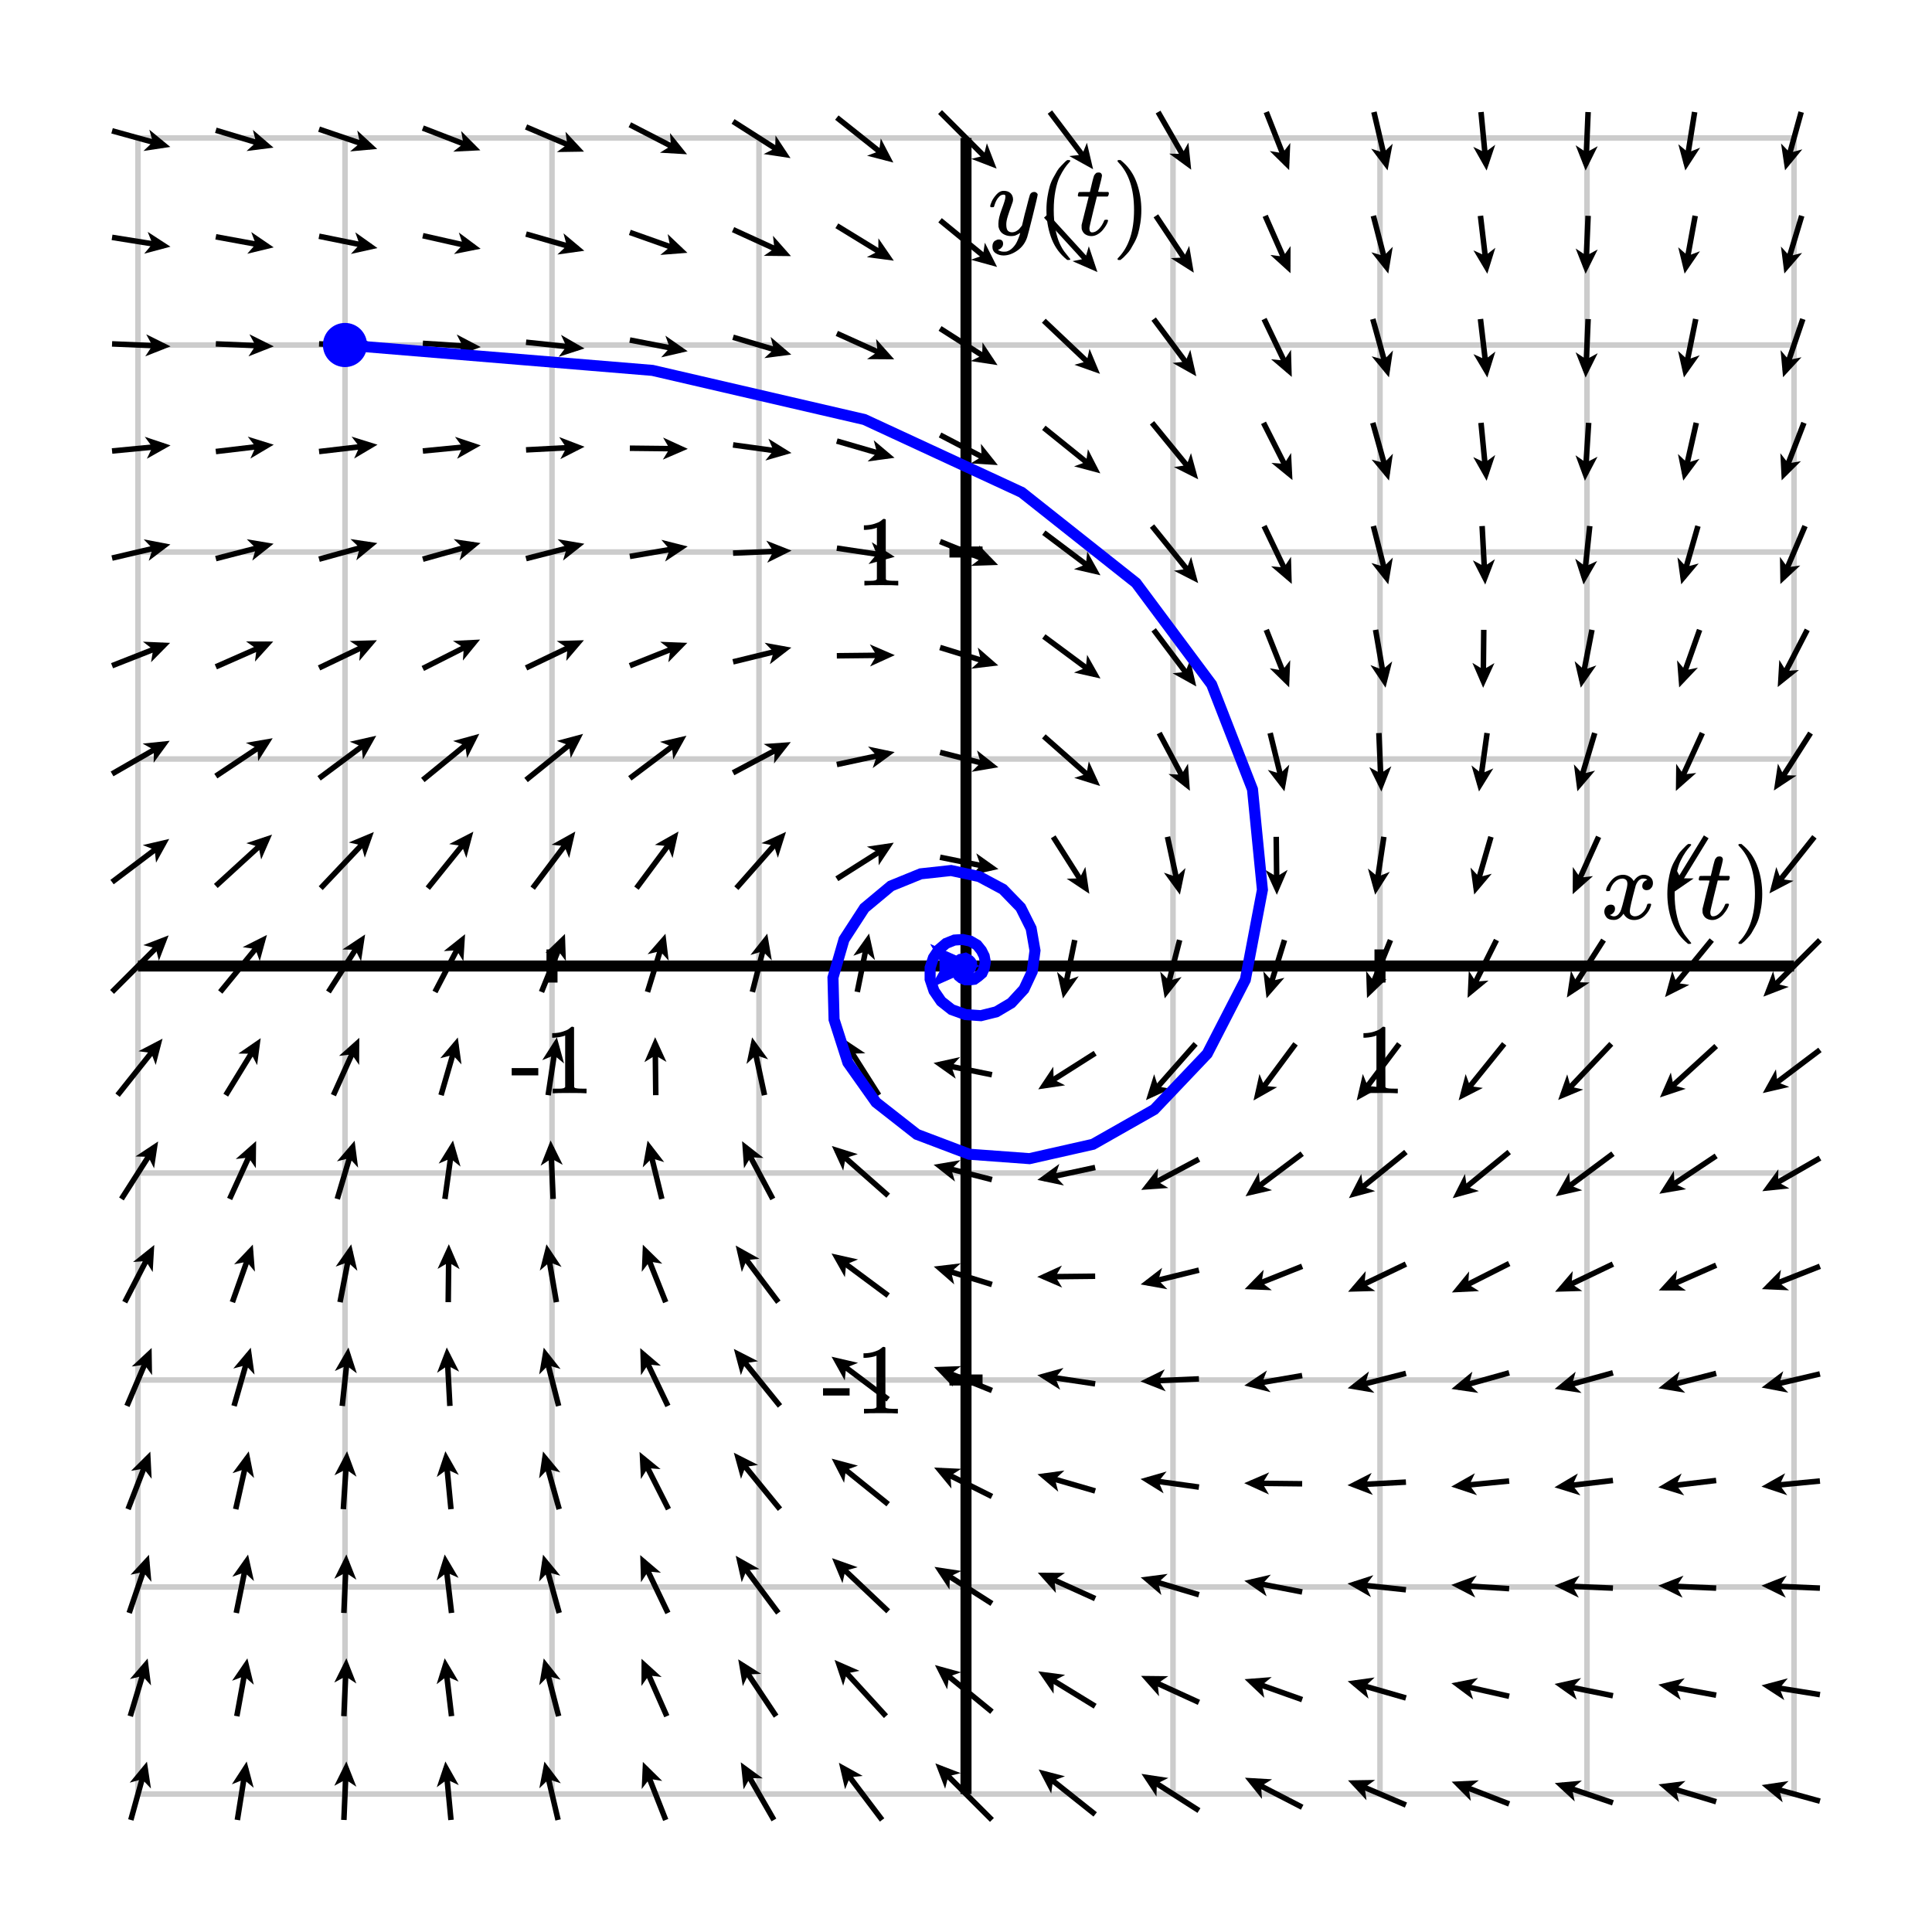 <svg xmlns="http://www.w3.org/2000/svg" id="diagram" width="350" height="350">
  <defs>
    <clipPath id="clipPath-0">
      <rect x="25.0" y="25.0" width="300.0" height="300.0"/>
    </clipPath>
    <clipPath id="clipPath-1">
      <rect x="25.0" y="25.0" width="300.0" height="300.0"/>
    </clipPath>
    <marker id="arrow-head-end-1_None_24_60-black" markerWidth="4.5" markerHeight="4.0" markerUnits="userSpaceOnUse" orient="auto-start-reverse" refX="3.3" refY="2.0">
      <path d="M 4.5 2.0L 0.0 4.0L 0.9 2.5L 0.9 1.5L 0.0 0.0Z" fill="black" stroke="none"/>
    </marker>
    <marker id="arrow-head-end-1_None_24_60-black-outline" markerWidth="8.5" markerHeight="8.0" markerUnits="userSpaceOnUse" orient="auto-start-reverse" refX="5.3" refY="4.0">
      <path d="M 7.3 5.8 L 2.8 7.8 A 2 2 0 0 1 0.0 6.0 L 0.0 2.0 A 2 2 0 0 1 2.8 0.2 L 7.3 2.2 A 2 2 0 0 1 7.3 5.8 Z" fill="white" stroke="none"/>
    </marker>
    <marker id="arrow-head-end-2_None_24_60-blue" markerWidth="9.0" markerHeight="8.0" markerUnits="userSpaceOnUse" orient="auto-start-reverse" refX="6.5" refY="4.0">
      <path d="M 9.0 4.0L 0.0 8.0L 1.7 5.0L 1.7 3.0L 0.0 0.0Z" fill="blue" stroke="none"/>
    </marker>
    <marker id="arrow-head-end-2_None_24_60-blue-outline" markerWidth="13.0" markerHeight="12.0" markerUnits="userSpaceOnUse" orient="auto-start-reverse" refX="8.5" refY="6.0">
      <path d="M 11.8 7.8 L 2.8 11.8 A 2 2 0 0 1 0.0 10.0 L 0.0 2.0 A 2 2 0 0 1 2.8 0.2 L 11.8 4.2 A 2 2 0 0 1 11.8 7.8 Z" fill="white" stroke="none"/>
    </marker>
  </defs>
  <g id="grid-axes">
    <g id="grid" stroke="#ccc" stroke-width="1">
      <line id="line-0" x1="25.0" y1="325.0" x2="25.0" y2="25.0"/>
      <line id="line-1" x1="62.5" y1="325.0" x2="62.5" y2="25.0"/>
      <line id="line-2" x1="100.0" y1="325.0" x2="100.0" y2="25.0"/>
      <line id="line-3" x1="137.5" y1="325.0" x2="137.5" y2="25.0"/>
      <line id="line-4" x1="175.0" y1="325.0" x2="175.0" y2="25.0"/>
      <line id="line-5" x1="212.5" y1="325.0" x2="212.5" y2="25.0"/>
      <line id="line-6" x1="250.0" y1="325.0" x2="250.0" y2="25.0"/>
      <line id="line-7" x1="287.5" y1="325.0" x2="287.5" y2="25.0"/>
      <line id="line-8" x1="325.0" y1="325.0" x2="325.0" y2="25.0"/>
      <line id="line-9" x1="25.0" y1="325.0" x2="325.0" y2="325.0"/>
      <line id="line-10" x1="25.0" y1="287.5" x2="325.0" y2="287.5"/>
      <line id="line-11" x1="25.0" y1="250.0" x2="325.0" y2="250.0"/>
      <line id="line-12" x1="25.0" y1="212.5" x2="325.0" y2="212.5"/>
      <line id="line-13" x1="25.0" y1="175.0" x2="325.0" y2="175.0"/>
      <line id="line-14" x1="25.0" y1="137.5" x2="325.0" y2="137.5"/>
      <line id="line-15" x1="25.0" y1="100.0" x2="325.0" y2="100.0"/>
      <line id="line-16" x1="25.0" y1="62.5" x2="325.0" y2="62.5"/>
      <line id="line-17" x1="25.0" y1="25.0" x2="325.0" y2="25.0"/>
    </g>
    <g id="axes" stroke="black" stroke-width="2">
      <line id="line-18" x1="25.0" y1="175.0" x2="325.0" y2="175.0" stroke="black" stroke-width="2"/>
      <line id="line-19" x1="175.0" y1="325.0" x2="175.0" y2="25.0" stroke="black" stroke-width="2"/>
      <g id="g-0">
        <line id="line-20" x1="100.0" y1="178.0" x2="100.0" y2="172.0"/>
        <line id="line-21" x1="250.0" y1="178.0" x2="250.0" y2="172.0"/>
      </g>
      <g id="g-1">
        <line id="line-22" x1="172.0" y1="250.0" x2="178.0" y2="250.0"/>
        <line id="line-23" x1="172.0" y1="100.0" x2="178.0" y2="100.0"/>
      </g>
    </g>
    <g id="label-0" transform="translate(100.0,186.0) translate(-7.5,-0.0)">
      <g id="g-3">
        <svg xmlns:xlink="http://www.w3.org/1999/xlink" style="vertical-align: 0.000px" width="15.080px" height="12.056px" role="img" focusable="false" viewBox="0 -666 833 666" x="0.0" y="0.0">
          <defs>
            <path id="MJX-2-TEX-N-2D" d="M11 179V252H277V179H11Z"/>
            <path id="MJX-2-TEX-N-31" d="M213 578L200 573Q186 568 160 563T102 556H83V602H102Q149 604 189 617T245 641T273 663Q275 666 285 666Q294 666 302 660V361L303 61Q310 54 315 52T339 48T401 46H427V0H416Q395 3 257 3Q121 3 100 0H88V46H114Q136 46 152 46T177 47T193 50T201 52T207 57T213 61V578Z"/>
          </defs>
          <g stroke="currentColor" fill="currentColor" stroke-width="0" transform="scale(1,-1)">
            <g data-mml-node="math">
              <g data-mml-node="mtext" data-semantic-type="text" data-semantic-role="unknown" data-semantic-font="normal" data-semantic-annotation="clearspeak:unit" data-semantic-id="0" data-semantic-speech="hyphen 1">
                <use data-c="2D" xlink:href="#MJX-2-TEX-N-2D"/>
                <use data-c="31" xlink:href="#MJX-2-TEX-N-31" transform="translate(333,0)"/>
              </g>
            </g>
          </g>
        </svg>
      </g>
    </g>
    <g id="label-1" transform="translate(250.0,186.0) translate(-4.5,-0.0)">
      <g id="g-4">
        <svg xmlns:xlink="http://www.w3.org/1999/xlink" style="vertical-align: 0.000px" width="9.048px" height="12.056px" role="img" focusable="false" viewBox="0 -666 500 666" x="0.0" y="0.0">
          <defs>
            <path id="MJX-3-TEX-N-31" d="M213 578L200 573Q186 568 160 563T102 556H83V602H102Q149 604 189 617T245 641T273 663Q275 666 285 666Q294 666 302 660V361L303 61Q310 54 315 52T339 48T401 46H427V0H416Q395 3 257 3Q121 3 100 0H88V46H114Q136 46 152 46T177 47T193 50T201 52T207 57T213 61V578Z"/>
          </defs>
          <g stroke="currentColor" fill="currentColor" stroke-width="0" transform="scale(1,-1)">
            <g data-mml-node="math">
              <g data-mml-node="mtext" data-semantic-type="text" data-semantic-role="integer" data-semantic-font="normal" data-semantic-annotation="clearspeak:unit" data-semantic-id="0" data-semantic-speech="1">
                <use data-c="31" xlink:href="#MJX-3-TEX-N-31"/>
              </g>
            </g>
          </g>
        </svg>
      </g>
    </g>
    <g id="label-2" transform="translate(164.0,250.0) translate(-15.1,-6.0)">
      <g id="g-5">
        <svg xmlns:xlink="http://www.w3.org/1999/xlink" style="vertical-align: 0.000px" width="15.080px" height="12.056px" role="img" focusable="false" viewBox="0 -666 833 666" x="0.0" y="0.0">
          <defs>
            <path id="MJX-4-TEX-N-2D" d="M11 179V252H277V179H11Z"/>
            <path id="MJX-4-TEX-N-31" d="M213 578L200 573Q186 568 160 563T102 556H83V602H102Q149 604 189 617T245 641T273 663Q275 666 285 666Q294 666 302 660V361L303 61Q310 54 315 52T339 48T401 46H427V0H416Q395 3 257 3Q121 3 100 0H88V46H114Q136 46 152 46T177 47T193 50T201 52T207 57T213 61V578Z"/>
          </defs>
          <g stroke="currentColor" fill="currentColor" stroke-width="0" transform="scale(1,-1)">
            <g data-mml-node="math">
              <g data-mml-node="mtext" data-semantic-type="text" data-semantic-role="unknown" data-semantic-font="normal" data-semantic-annotation="clearspeak:unit" data-semantic-id="0" data-semantic-speech="hyphen 1">
                <use data-c="2D" xlink:href="#MJX-4-TEX-N-2D"/>
                <use data-c="31" xlink:href="#MJX-4-TEX-N-31" transform="translate(333,0)"/>
              </g>
            </g>
          </g>
        </svg>
      </g>
    </g>
    <g id="label-3" transform="translate(164.0,100.0) translate(-9.0,-6.0)">
      <g id="g-6">
        <svg xmlns:xlink="http://www.w3.org/1999/xlink" style="vertical-align: 0.000px" width="9.048px" height="12.056px" role="img" focusable="false" viewBox="0 -666 500 666" x="0.0" y="0.0">
          <defs>
            <path id="MJX-5-TEX-N-31" d="M213 578L200 573Q186 568 160 563T102 556H83V602H102Q149 604 189 617T245 641T273 663Q275 666 285 666Q294 666 302 660V361L303 61Q310 54 315 52T339 48T401 46H427V0H416Q395 3 257 3Q121 3 100 0H88V46H114Q136 46 152 46T177 47T193 50T201 52T207 57T213 61V578Z"/>
          </defs>
          <g stroke="currentColor" fill="currentColor" stroke-width="0" transform="scale(1,-1)">
            <g data-mml-node="math">
              <g data-mml-node="mtext" data-semantic-type="text" data-semantic-role="integer" data-semantic-font="normal" data-semantic-annotation="clearspeak:unit" data-semantic-id="0" data-semantic-speech="1">
                <use data-c="31" xlink:href="#MJX-5-TEX-N-31"/>
              </g>
            </g>
          </g>
        </svg>
      </g>
    </g>
    <g id="label-4" transform="translate(321.0,171.0) translate(-31.0,-18.1)">
      <g id="g-7">
        <svg xmlns:xlink="http://www.w3.org/1999/xlink" style="vertical-align: -4.528px" width="30.968px" height="18.096px" role="img" focusable="false" viewBox="0 -750 1711 1000" x="0.0" y="0.0">
          <defs>
            <path id="MJX-6-TEX-I-1D465" d="M52 289Q59 331 106 386T222 442Q257 442 286 424T329 379Q371 442 430 442Q467 442 494 420T522 361Q522 332 508 314T481 292T458 288Q439 288 427 299T415 328Q415 374 465 391Q454 404 425 404Q412 404 406 402Q368 386 350 336Q290 115 290 78Q290 50 306 38T341 26Q378 26 414 59T463 140Q466 150 469 151T485 153H489Q504 153 504 145Q504 144 502 134Q486 77 440 33T333 -11Q263 -11 227 52Q186 -10 133 -10H127Q78 -10 57 16T35 71Q35 103 54 123T99 143Q142 143 142 101Q142 81 130 66T107 46T94 41L91 40Q91 39 97 36T113 29T132 26Q168 26 194 71Q203 87 217 139T245 247T261 313Q266 340 266 352Q266 380 251 392T217 404Q177 404 142 372T93 290Q91 281 88 280T72 278H58Q52 284 52 289Z"/>
            <path id="MJX-6-TEX-N-2061" d=""/>
            <path id="MJX-6-TEX-N-28" d="M94 250Q94 319 104 381T127 488T164 576T202 643T244 695T277 729T302 750H315H319Q333 750 333 741Q333 738 316 720T275 667T226 581T184 443T167 250T184 58T225 -81T274 -167T316 -220T333 -241Q333 -250 318 -250H315H302L274 -226Q180 -141 137 -14T94 250Z"/>
            <path id="MJX-6-TEX-I-1D461" d="M26 385Q19 392 19 395Q19 399 22 411T27 425Q29 430 36 430T87 431H140L159 511Q162 522 166 540T173 566T179 586T187 603T197 615T211 624T229 626Q247 625 254 615T261 596Q261 589 252 549T232 470L222 433Q222 431 272 431H323Q330 424 330 420Q330 398 317 385H210L174 240Q135 80 135 68Q135 26 162 26Q197 26 230 60T283 144Q285 150 288 151T303 153H307Q322 153 322 145Q322 142 319 133Q314 117 301 95T267 48T216 6T155 -11Q125 -11 98 4T59 56Q57 64 57 83V101L92 241Q127 382 128 383Q128 385 77 385H26Z"/>
            <path id="MJX-6-TEX-N-29" d="M60 749L64 750Q69 750 74 750H86L114 726Q208 641 251 514T294 250Q294 182 284 119T261 12T224 -76T186 -143T145 -194T113 -227T90 -246Q87 -249 86 -250H74Q66 -250 63 -250T58 -247T55 -238Q56 -237 66 -225Q221 -64 221 250T66 725Q56 737 55 738Q55 746 60 749Z"/>
          </defs>
          <g stroke="currentColor" fill="currentColor" stroke-width="0" transform="scale(1,-1)">
            <g data-mml-node="math" data-semantic-type="appl" data-semantic-role="simple function" data-semantic-annotation="clearspeak:simple" data-semantic-id="6" data-semantic-children="0,4" data-semantic-content="5,0" data-semantic-speech="x left parenthesis t right parenthesis">
              <g data-mml-node="mi" data-semantic-type="identifier" data-semantic-role="simple function" data-semantic-font="italic" data-semantic-annotation="clearspeak:simple" data-semantic-id="0" data-semantic-parent="6" data-semantic-operator="appl" data-semantic-speech="x">
                <use data-c="1D465" xlink:href="#MJX-6-TEX-I-1D465"/>
              </g>
              <g data-mml-node="mo" data-semantic-type="punctuation" data-semantic-role="application" data-semantic-id="5" data-semantic-parent="6" data-semantic-added="true" data-semantic-operator="appl" data-semantic-speech="of" transform="translate(572,0)">
                <use data-c="2061" xlink:href="#MJX-6-TEX-N-2061"/>
              </g>
              <g data-mml-node="mrow" data-semantic-type="fenced" data-semantic-role="leftright" data-semantic-id="4" data-semantic-children="2" data-semantic-content="1,3" data-semantic-parent="6" data-semantic-speech="left parenthesis t right parenthesis" transform="translate(572,0)">
                <g data-mml-node="mo" data-semantic-type="fence" data-semantic-role="open" data-semantic-id="1" data-semantic-parent="4" data-semantic-operator="fenced" data-semantic-speech="left parenthesis">
                  <use data-c="28" xlink:href="#MJX-6-TEX-N-28"/>
                </g>
                <g data-mml-node="mi" data-semantic-type="identifier" data-semantic-role="latinletter" data-semantic-font="italic" data-semantic-annotation="clearspeak:simple" data-semantic-id="2" data-semantic-parent="4" data-semantic-speech="t" transform="translate(389,0)">
                  <use data-c="1D461" xlink:href="#MJX-6-TEX-I-1D461"/>
                </g>
                <g data-mml-node="mo" data-semantic-type="fence" data-semantic-role="close" data-semantic-id="3" data-semantic-parent="4" data-semantic-operator="fenced" data-semantic-speech="right parenthesis" transform="translate(750,0)">
                  <use data-c="29" xlink:href="#MJX-6-TEX-N-29"/>
                </g>
              </g>
            </g>
          </g>
        </svg>
      </g>
    </g>
    <g id="label-5" transform="translate(179.0,29.0) translate(0.0,-0.0)">
      <g id="g-8">
        <svg xmlns:xlink="http://www.w3.org/1999/xlink" style="vertical-align: -4.528px" width="29.488px" height="18.096px" role="img" focusable="false" viewBox="0 -750 1629 1000" x="0.0" y="0.0">
          <defs>
            <path id="MJX-7-TEX-I-1D466" d="M21 287Q21 301 36 335T84 406T158 442Q199 442 224 419T250 355Q248 336 247 334Q247 331 231 288T198 191T182 105Q182 62 196 45T238 27Q261 27 281 38T312 61T339 94Q339 95 344 114T358 173T377 247Q415 397 419 404Q432 431 462 431Q475 431 483 424T494 412T496 403Q496 390 447 193T391 -23Q363 -106 294 -155T156 -205Q111 -205 77 -183T43 -117Q43 -95 50 -80T69 -58T89 -48T106 -45Q150 -45 150 -87Q150 -107 138 -122T115 -142T102 -147L99 -148Q101 -153 118 -160T152 -167H160Q177 -167 186 -165Q219 -156 247 -127T290 -65T313 -9T321 21L315 17Q309 13 296 6T270 -6Q250 -11 231 -11Q185 -11 150 11T104 82Q103 89 103 113Q103 170 138 262T173 379Q173 380 173 381Q173 390 173 393T169 400T158 404H154Q131 404 112 385T82 344T65 302T57 280Q55 278 41 278H27Q21 284 21 287Z"/>
            <path id="MJX-7-TEX-N-2061" d=""/>
            <path id="MJX-7-TEX-N-28" d="M94 250Q94 319 104 381T127 488T164 576T202 643T244 695T277 729T302 750H315H319Q333 750 333 741Q333 738 316 720T275 667T226 581T184 443T167 250T184 58T225 -81T274 -167T316 -220T333 -241Q333 -250 318 -250H315H302L274 -226Q180 -141 137 -14T94 250Z"/>
            <path id="MJX-7-TEX-I-1D461" d="M26 385Q19 392 19 395Q19 399 22 411T27 425Q29 430 36 430T87 431H140L159 511Q162 522 166 540T173 566T179 586T187 603T197 615T211 624T229 626Q247 625 254 615T261 596Q261 589 252 549T232 470L222 433Q222 431 272 431H323Q330 424 330 420Q330 398 317 385H210L174 240Q135 80 135 68Q135 26 162 26Q197 26 230 60T283 144Q285 150 288 151T303 153H307Q322 153 322 145Q322 142 319 133Q314 117 301 95T267 48T216 6T155 -11Q125 -11 98 4T59 56Q57 64 57 83V101L92 241Q127 382 128 383Q128 385 77 385H26Z"/>
            <path id="MJX-7-TEX-N-29" d="M60 749L64 750Q69 750 74 750H86L114 726Q208 641 251 514T294 250Q294 182 284 119T261 12T224 -76T186 -143T145 -194T113 -227T90 -246Q87 -249 86 -250H74Q66 -250 63 -250T58 -247T55 -238Q56 -237 66 -225Q221 -64 221 250T66 725Q56 737 55 738Q55 746 60 749Z"/>
          </defs>
          <g stroke="currentColor" fill="currentColor" stroke-width="0" transform="scale(1,-1)">
            <g data-mml-node="math" data-semantic-type="appl" data-semantic-role="simple function" data-semantic-annotation="clearspeak:simple" data-semantic-id="6" data-semantic-children="0,4" data-semantic-content="5,0" data-semantic-speech="y left parenthesis t right parenthesis">
              <g data-mml-node="mi" data-semantic-type="identifier" data-semantic-role="simple function" data-semantic-font="italic" data-semantic-annotation="clearspeak:simple" data-semantic-id="0" data-semantic-parent="6" data-semantic-operator="appl" data-semantic-speech="y">
                <use data-c="1D466" xlink:href="#MJX-7-TEX-I-1D466"/>
              </g>
              <g data-mml-node="mo" data-semantic-type="punctuation" data-semantic-role="application" data-semantic-id="5" data-semantic-parent="6" data-semantic-added="true" data-semantic-operator="appl" data-semantic-speech="of" transform="translate(490,0)">
                <use data-c="2061" xlink:href="#MJX-7-TEX-N-2061"/>
              </g>
              <g data-mml-node="mrow" data-semantic-type="fenced" data-semantic-role="leftright" data-semantic-id="4" data-semantic-children="2" data-semantic-content="1,3" data-semantic-parent="6" data-semantic-speech="left parenthesis t right parenthesis" transform="translate(490,0)">
                <g data-mml-node="mo" data-semantic-type="fence" data-semantic-role="open" data-semantic-id="1" data-semantic-parent="4" data-semantic-operator="fenced" data-semantic-speech="left parenthesis">
                  <use data-c="28" xlink:href="#MJX-7-TEX-N-28"/>
                </g>
                <g data-mml-node="mi" data-semantic-type="identifier" data-semantic-role="latinletter" data-semantic-font="italic" data-semantic-annotation="clearspeak:simple" data-semantic-id="2" data-semantic-parent="4" data-semantic-speech="t" transform="translate(389,0)">
                  <use data-c="1D461" xlink:href="#MJX-7-TEX-I-1D461"/>
                </g>
                <g data-mml-node="mo" data-semantic-type="fence" data-semantic-role="close" data-semantic-id="3" data-semantic-parent="4" data-semantic-operator="fenced" data-semantic-speech="right parenthesis" transform="translate(750,0)">
                  <use data-c="29" xlink:href="#MJX-7-TEX-N-29"/>
                </g>
              </g>
            </g>
          </g>
        </svg>
      </g>
    </g>
  </g>
  <g id="g-2">
    <line id="line-24" x1="23.7" y1="329.7" x2="26.3" y2="320.3" stroke="black" stroke-width="1" fill="none" marker-end="url(#arrow-head-end-1_None_24_60-black)"/>
    <line id="line-25" x1="23.6" y1="310.9" x2="26.4" y2="301.6" stroke="black" stroke-width="1" fill="none" marker-end="url(#arrow-head-end-1_None_24_60-black)"/>
    <line id="line-26" x1="23.4" y1="292.2" x2="26.6" y2="282.8" stroke="black" stroke-width="1" fill="none" marker-end="url(#arrow-head-end-1_None_24_60-black)"/>
    <line id="line-27" x1="23.2" y1="273.4" x2="26.8" y2="264.1" stroke="black" stroke-width="1" fill="none" marker-end="url(#arrow-head-end-1_None_24_60-black)"/>
    <line id="line-28" x1="23.0" y1="254.7" x2="27.0" y2="245.3" stroke="black" stroke-width="1" fill="none" marker-end="url(#arrow-head-end-1_None_24_60-black)"/>
    <line id="line-29" x1="22.6" y1="235.9" x2="27.4" y2="226.6" stroke="black" stroke-width="1" fill="none" marker-end="url(#arrow-head-end-1_None_24_60-black)"/>
    <line id="line-30" x1="22.0" y1="217.2" x2="28.0" y2="207.8" stroke="black" stroke-width="1" fill="none" marker-end="url(#arrow-head-end-1_None_24_60-black)"/>
    <line id="line-31" x1="21.3" y1="198.4" x2="28.7" y2="189.1" stroke="black" stroke-width="1" fill="none" marker-end="url(#arrow-head-end-1_None_24_60-black)"/>
    <line id="line-32" x1="20.3" y1="179.7" x2="29.7" y2="170.3" stroke="black" stroke-width="1" fill="none" marker-end="url(#arrow-head-end-1_None_24_60-black)"/>
    <line id="line-33" x1="20.3" y1="159.8" x2="29.7" y2="152.7" stroke="black" stroke-width="1" fill="none" marker-end="url(#arrow-head-end-1_None_24_60-black)"/>
    <line id="line-34" x1="20.3" y1="140.2" x2="29.7" y2="134.8" stroke="black" stroke-width="1" fill="none" marker-end="url(#arrow-head-end-1_None_24_60-black)"/>
    <line id="line-35" x1="20.3" y1="120.6" x2="29.7" y2="116.9" stroke="black" stroke-width="1" fill="none" marker-end="url(#arrow-head-end-1_None_24_60-black)"/>
    <line id="line-36" x1="20.3" y1="101.1" x2="29.7" y2="98.9" stroke="black" stroke-width="1" fill="none" marker-end="url(#arrow-head-end-1_None_24_60-black)"/>
    <line id="line-37" x1="20.3" y1="81.7" x2="29.7" y2="80.8" stroke="black" stroke-width="1" fill="none" marker-end="url(#arrow-head-end-1_None_24_60-black)"/>
    <line id="line-38" x1="20.3" y1="62.3" x2="29.7" y2="62.7" stroke="black" stroke-width="1" fill="none" marker-end="url(#arrow-head-end-1_None_24_60-black)"/>
    <line id="line-39" x1="20.3" y1="43.0" x2="29.7" y2="44.5" stroke="black" stroke-width="1" fill="none" marker-end="url(#arrow-head-end-1_None_24_60-black)"/>
    <line id="line-40" x1="20.3" y1="23.7" x2="29.7" y2="26.3" stroke="black" stroke-width="1" fill="none" marker-end="url(#arrow-head-end-1_None_24_60-black)"/>
    <line id="line-41" x1="43.0" y1="329.7" x2="44.5" y2="320.3" stroke="black" stroke-width="1" fill="none" marker-end="url(#arrow-head-end-1_None_24_60-black)"/>
    <line id="line-42" x1="42.9" y1="310.9" x2="44.6" y2="301.6" stroke="black" stroke-width="1" fill="none" marker-end="url(#arrow-head-end-1_None_24_60-black)"/>
    <line id="line-43" x1="42.8" y1="292.2" x2="44.7" y2="282.8" stroke="black" stroke-width="1" fill="none" marker-end="url(#arrow-head-end-1_None_24_60-black)"/>
    <line id="line-44" x1="42.7" y1="273.4" x2="44.8" y2="264.1" stroke="black" stroke-width="1" fill="none" marker-end="url(#arrow-head-end-1_None_24_60-black)"/>
    <line id="line-45" x1="42.4" y1="254.7" x2="45.1" y2="245.3" stroke="black" stroke-width="1" fill="none" marker-end="url(#arrow-head-end-1_None_24_60-black)"/>
    <line id="line-46" x1="42.1" y1="235.9" x2="45.4" y2="226.6" stroke="black" stroke-width="1" fill="none" marker-end="url(#arrow-head-end-1_None_24_60-black)"/>
    <line id="line-47" x1="41.6" y1="217.2" x2="45.9" y2="207.8" stroke="black" stroke-width="1" fill="none" marker-end="url(#arrow-head-end-1_None_24_60-black)"/>
    <line id="line-48" x1="40.9" y1="198.4" x2="46.6" y2="189.1" stroke="black" stroke-width="1" fill="none" marker-end="url(#arrow-head-end-1_None_24_60-black)"/>
    <line id="line-49" x1="39.9" y1="179.7" x2="47.6" y2="170.3" stroke="black" stroke-width="1" fill="none" marker-end="url(#arrow-head-end-1_None_24_60-black)"/>
    <line id="line-50" x1="39.1" y1="160.5" x2="48.4" y2="152.0" stroke="black" stroke-width="1" fill="none" marker-end="url(#arrow-head-end-1_None_24_60-black)"/>
    <line id="line-51" x1="39.1" y1="140.6" x2="48.4" y2="134.4" stroke="black" stroke-width="1" fill="none" marker-end="url(#arrow-head-end-1_None_24_60-black)"/>
    <line id="line-52" x1="39.1" y1="120.8" x2="48.4" y2="116.7" stroke="black" stroke-width="1" fill="none" marker-end="url(#arrow-head-end-1_None_24_60-black)"/>
    <line id="line-53" x1="39.1" y1="101.2" x2="48.4" y2="98.8" stroke="black" stroke-width="1" fill="none" marker-end="url(#arrow-head-end-1_None_24_60-black)"/>
    <line id="line-54" x1="39.1" y1="81.8" x2="48.4" y2="80.7" stroke="black" stroke-width="1" fill="none" marker-end="url(#arrow-head-end-1_None_24_60-black)"/>
    <line id="line-55" x1="39.1" y1="62.3" x2="48.4" y2="62.7" stroke="black" stroke-width="1" fill="none" marker-end="url(#arrow-head-end-1_None_24_60-black)"/>
    <line id="line-56" x1="39.1" y1="42.9" x2="48.4" y2="44.6" stroke="black" stroke-width="1" fill="none" marker-end="url(#arrow-head-end-1_None_24_60-black)"/>
    <line id="line-57" x1="39.1" y1="23.6" x2="48.4" y2="26.4" stroke="black" stroke-width="1" fill="none" marker-end="url(#arrow-head-end-1_None_24_60-black)"/>
    <line id="line-58" x1="62.3" y1="329.7" x2="62.7" y2="320.3" stroke="black" stroke-width="1" fill="none" marker-end="url(#arrow-head-end-1_None_24_60-black)"/>
    <line id="line-59" x1="62.3" y1="310.9" x2="62.7" y2="301.6" stroke="black" stroke-width="1" fill="none" marker-end="url(#arrow-head-end-1_None_24_60-black)"/>
    <line id="line-60" x1="62.3" y1="292.2" x2="62.7" y2="282.8" stroke="black" stroke-width="1" fill="none" marker-end="url(#arrow-head-end-1_None_24_60-black)"/>
    <line id="line-61" x1="62.2" y1="273.4" x2="62.8" y2="264.1" stroke="black" stroke-width="1" fill="none" marker-end="url(#arrow-head-end-1_None_24_60-black)"/>
    <line id="line-62" x1="62.0" y1="254.7" x2="63.0" y2="245.3" stroke="black" stroke-width="1" fill="none" marker-end="url(#arrow-head-end-1_None_24_60-black)"/>
    <line id="line-63" x1="61.6" y1="235.9" x2="63.4" y2="226.6" stroke="black" stroke-width="1" fill="none" marker-end="url(#arrow-head-end-1_None_24_60-black)"/>
    <line id="line-64" x1="61.1" y1="217.2" x2="63.9" y2="207.8" stroke="black" stroke-width="1" fill="none" marker-end="url(#arrow-head-end-1_None_24_60-black)"/>
    <line id="line-65" x1="60.4" y1="198.4" x2="64.6" y2="189.1" stroke="black" stroke-width="1" fill="none" marker-end="url(#arrow-head-end-1_None_24_60-black)"/>
    <line id="line-66" x1="59.5" y1="179.7" x2="65.5" y2="170.3" stroke="black" stroke-width="1" fill="none" marker-end="url(#arrow-head-end-1_None_24_60-black)"/>
    <line id="line-67" x1="58.1" y1="160.9" x2="66.9" y2="151.6" stroke="black" stroke-width="1" fill="none" marker-end="url(#arrow-head-end-1_None_24_60-black)"/>
    <line id="line-68" x1="57.8" y1="141.0" x2="67.2" y2="134.0" stroke="black" stroke-width="1" fill="none" marker-end="url(#arrow-head-end-1_None_24_60-black)"/>
    <line id="line-69" x1="57.8" y1="121.0" x2="67.2" y2="116.5" stroke="black" stroke-width="1" fill="none" marker-end="url(#arrow-head-end-1_None_24_60-black)"/>
    <line id="line-70" x1="57.8" y1="101.3" x2="67.2" y2="98.7" stroke="black" stroke-width="1" fill="none" marker-end="url(#arrow-head-end-1_None_24_60-black)"/>
    <line id="line-71" x1="57.8" y1="81.8" x2="67.2" y2="80.7" stroke="black" stroke-width="1" fill="none" marker-end="url(#arrow-head-end-1_None_24_60-black)"/>
    <line id="line-72" x1="57.8" y1="62.3" x2="67.2" y2="62.7" stroke="black" stroke-width="1" fill="none" marker-end="url(#arrow-head-end-1_None_24_60-black)"/>
    <line id="line-73" x1="57.8" y1="42.8" x2="67.2" y2="44.7" stroke="black" stroke-width="1" fill="none" marker-end="url(#arrow-head-end-1_None_24_60-black)"/>
    <line id="line-74" x1="57.8" y1="23.4" x2="67.2" y2="26.6" stroke="black" stroke-width="1" fill="none" marker-end="url(#arrow-head-end-1_None_24_60-black)"/>
    <line id="line-75" x1="81.7" y1="329.7" x2="80.8" y2="320.3" stroke="black" stroke-width="1" fill="none" marker-end="url(#arrow-head-end-1_None_24_60-black)"/>
    <line id="line-76" x1="81.8" y1="310.9" x2="80.7" y2="301.6" stroke="black" stroke-width="1" fill="none" marker-end="url(#arrow-head-end-1_None_24_60-black)"/>
    <line id="line-77" x1="81.8" y1="292.2" x2="80.7" y2="282.8" stroke="black" stroke-width="1" fill="none" marker-end="url(#arrow-head-end-1_None_24_60-black)"/>
    <line id="line-78" x1="81.7" y1="273.4" x2="80.8" y2="264.1" stroke="black" stroke-width="1" fill="none" marker-end="url(#arrow-head-end-1_None_24_60-black)"/>
    <line id="line-79" x1="81.5" y1="254.7" x2="81.0" y2="245.3" stroke="black" stroke-width="1" fill="none" marker-end="url(#arrow-head-end-1_None_24_60-black)"/>
    <line id="line-80" x1="81.2" y1="235.9" x2="81.3" y2="226.6" stroke="black" stroke-width="1" fill="none" marker-end="url(#arrow-head-end-1_None_24_60-black)"/>
    <line id="line-81" x1="80.6" y1="217.2" x2="81.9" y2="207.8" stroke="black" stroke-width="1" fill="none" marker-end="url(#arrow-head-end-1_None_24_60-black)"/>
    <line id="line-82" x1="79.9" y1="198.4" x2="82.6" y2="189.1" stroke="black" stroke-width="1" fill="none" marker-end="url(#arrow-head-end-1_None_24_60-black)"/>
    <line id="line-83" x1="78.8" y1="179.7" x2="83.7" y2="170.3" stroke="black" stroke-width="1" fill="none" marker-end="url(#arrow-head-end-1_None_24_60-black)"/>
    <line id="line-84" x1="77.5" y1="160.9" x2="85.0" y2="151.6" stroke="black" stroke-width="1" fill="none" marker-end="url(#arrow-head-end-1_None_24_60-black)"/>
    <line id="line-85" x1="76.6" y1="141.3" x2="85.9" y2="133.7" stroke="black" stroke-width="1" fill="none" marker-end="url(#arrow-head-end-1_None_24_60-black)"/>
    <line id="line-86" x1="76.6" y1="121.1" x2="85.9" y2="116.4" stroke="black" stroke-width="1" fill="none" marker-end="url(#arrow-head-end-1_None_24_60-black)"/>
    <line id="line-87" x1="76.6" y1="101.3" x2="85.9" y2="98.7" stroke="black" stroke-width="1" fill="none" marker-end="url(#arrow-head-end-1_None_24_60-black)"/>
    <line id="line-88" x1="76.6" y1="81.7" x2="85.9" y2="80.8" stroke="black" stroke-width="1" fill="none" marker-end="url(#arrow-head-end-1_None_24_60-black)"/>
    <line id="line-89" x1="76.6" y1="62.2" x2="85.9" y2="62.8" stroke="black" stroke-width="1" fill="none" marker-end="url(#arrow-head-end-1_None_24_60-black)"/>
    <line id="line-90" x1="76.6" y1="42.7" x2="85.9" y2="44.8" stroke="black" stroke-width="1" fill="none" marker-end="url(#arrow-head-end-1_None_24_60-black)"/>
    <line id="line-91" x1="76.6" y1="23.2" x2="85.9" y2="26.8" stroke="black" stroke-width="1" fill="none" marker-end="url(#arrow-head-end-1_None_24_60-black)"/>
    <line id="line-92" x1="101.1" y1="329.7" x2="98.9" y2="320.3" stroke="black" stroke-width="1" fill="none" marker-end="url(#arrow-head-end-1_None_24_60-black)"/>
    <line id="line-93" x1="101.2" y1="310.9" x2="98.8" y2="301.6" stroke="black" stroke-width="1" fill="none" marker-end="url(#arrow-head-end-1_None_24_60-black)"/>
    <line id="line-94" x1="101.3" y1="292.2" x2="98.7" y2="282.8" stroke="black" stroke-width="1" fill="none" marker-end="url(#arrow-head-end-1_None_24_60-black)"/>
    <line id="line-95" x1="101.3" y1="273.4" x2="98.7" y2="264.1" stroke="black" stroke-width="1" fill="none" marker-end="url(#arrow-head-end-1_None_24_60-black)"/>
    <line id="line-96" x1="101.2" y1="254.7" x2="98.8" y2="245.3" stroke="black" stroke-width="1" fill="none" marker-end="url(#arrow-head-end-1_None_24_60-black)"/>
    <line id="line-97" x1="100.8" y1="235.9" x2="99.2" y2="226.6" stroke="black" stroke-width="1" fill="none" marker-end="url(#arrow-head-end-1_None_24_60-black)"/>
    <line id="line-98" x1="100.2" y1="217.2" x2="99.8" y2="207.8" stroke="black" stroke-width="1" fill="none" marker-end="url(#arrow-head-end-1_None_24_60-black)"/>
    <line id="line-99" x1="99.3" y1="198.4" x2="100.7" y2="189.1" stroke="black" stroke-width="1" fill="none" marker-end="url(#arrow-head-end-1_None_24_60-black)"/>
    <line id="line-100" x1="98.1" y1="179.7" x2="101.9" y2="170.3" stroke="black" stroke-width="1" fill="none" marker-end="url(#arrow-head-end-1_None_24_60-black)"/>
    <line id="line-101" x1="96.5" y1="160.9" x2="103.5" y2="151.6" stroke="black" stroke-width="1" fill="none" marker-end="url(#arrow-head-end-1_None_24_60-black)"/>
    <line id="line-102" x1="95.3" y1="141.3" x2="104.7" y2="133.7" stroke="black" stroke-width="1" fill="none" marker-end="url(#arrow-head-end-1_None_24_60-black)"/>
    <line id="line-103" x1="95.3" y1="121.0" x2="104.7" y2="116.5" stroke="black" stroke-width="1" fill="none" marker-end="url(#arrow-head-end-1_None_24_60-black)"/>
    <line id="line-104" x1="95.3" y1="101.2" x2="104.7" y2="98.8" stroke="black" stroke-width="1" fill="none" marker-end="url(#arrow-head-end-1_None_24_60-black)"/>
    <line id="line-105" x1="95.3" y1="81.5" x2="104.7" y2="81.0" stroke="black" stroke-width="1" fill="none" marker-end="url(#arrow-head-end-1_None_24_60-black)"/>
    <line id="line-106" x1="95.3" y1="62.0" x2="104.7" y2="63.0" stroke="black" stroke-width="1" fill="none" marker-end="url(#arrow-head-end-1_None_24_60-black)"/>
    <line id="line-107" x1="95.3" y1="42.4" x2="104.7" y2="45.1" stroke="black" stroke-width="1" fill="none" marker-end="url(#arrow-head-end-1_None_24_60-black)"/>
    <line id="line-108" x1="95.3" y1="23.0" x2="104.7" y2="27.0" stroke="black" stroke-width="1" fill="none" marker-end="url(#arrow-head-end-1_None_24_60-black)"/>
    <line id="line-109" x1="120.6" y1="329.7" x2="116.9" y2="320.3" stroke="black" stroke-width="1" fill="none" marker-end="url(#arrow-head-end-1_None_24_60-black)"/>
    <line id="line-110" x1="120.8" y1="310.9" x2="116.7" y2="301.6" stroke="black" stroke-width="1" fill="none" marker-end="url(#arrow-head-end-1_None_24_60-black)"/>
    <line id="line-111" x1="121.0" y1="292.2" x2="116.5" y2="282.8" stroke="black" stroke-width="1" fill="none" marker-end="url(#arrow-head-end-1_None_24_60-black)"/>
    <line id="line-112" x1="121.1" y1="273.4" x2="116.4" y2="264.1" stroke="black" stroke-width="1" fill="none" marker-end="url(#arrow-head-end-1_None_24_60-black)"/>
    <line id="line-113" x1="121.0" y1="254.7" x2="116.5" y2="245.3" stroke="black" stroke-width="1" fill="none" marker-end="url(#arrow-head-end-1_None_24_60-black)"/>
    <line id="line-114" x1="120.6" y1="235.9" x2="116.9" y2="226.6" stroke="black" stroke-width="1" fill="none" marker-end="url(#arrow-head-end-1_None_24_60-black)"/>
    <line id="line-115" x1="119.9" y1="217.2" x2="117.6" y2="207.8" stroke="black" stroke-width="1" fill="none" marker-end="url(#arrow-head-end-1_None_24_60-black)"/>
    <line id="line-116" x1="118.8" y1="198.4" x2="118.7" y2="189.1" stroke="black" stroke-width="1" fill="none" marker-end="url(#arrow-head-end-1_None_24_60-black)"/>
    <line id="line-117" x1="117.3" y1="179.7" x2="120.2" y2="170.3" stroke="black" stroke-width="1" fill="none" marker-end="url(#arrow-head-end-1_None_24_60-black)"/>
    <line id="line-118" x1="115.3" y1="160.9" x2="122.2" y2="151.6" stroke="black" stroke-width="1" fill="none" marker-end="url(#arrow-head-end-1_None_24_60-black)"/>
    <line id="line-119" x1="114.1" y1="141.0" x2="123.4" y2="134.0" stroke="black" stroke-width="1" fill="none" marker-end="url(#arrow-head-end-1_None_24_60-black)"/>
    <line id="line-120" x1="114.1" y1="120.6" x2="123.4" y2="116.9" stroke="black" stroke-width="1" fill="none" marker-end="url(#arrow-head-end-1_None_24_60-black)"/>
    <line id="line-121" x1="114.1" y1="100.8" x2="123.4" y2="99.2" stroke="black" stroke-width="1" fill="none" marker-end="url(#arrow-head-end-1_None_24_60-black)"/>
    <line id="line-122" x1="114.1" y1="81.2" x2="123.4" y2="81.3" stroke="black" stroke-width="1" fill="none" marker-end="url(#arrow-head-end-1_None_24_60-black)"/>
    <line id="line-123" x1="114.1" y1="61.6" x2="123.4" y2="63.4" stroke="black" stroke-width="1" fill="none" marker-end="url(#arrow-head-end-1_None_24_60-black)"/>
    <line id="line-124" x1="114.1" y1="42.1" x2="123.4" y2="45.4" stroke="black" stroke-width="1" fill="none" marker-end="url(#arrow-head-end-1_None_24_60-black)"/>
    <line id="line-125" x1="114.1" y1="22.6" x2="123.4" y2="27.4" stroke="black" stroke-width="1" fill="none" marker-end="url(#arrow-head-end-1_None_24_60-black)"/>
    <line id="line-126" x1="140.2" y1="329.7" x2="134.8" y2="320.3" stroke="black" stroke-width="1" fill="none" marker-end="url(#arrow-head-end-1_None_24_60-black)"/>
    <line id="line-127" x1="140.6" y1="310.9" x2="134.4" y2="301.6" stroke="black" stroke-width="1" fill="none" marker-end="url(#arrow-head-end-1_None_24_60-black)"/>
    <line id="line-128" x1="141.0" y1="292.2" x2="134.0" y2="282.8" stroke="black" stroke-width="1" fill="none" marker-end="url(#arrow-head-end-1_None_24_60-black)"/>
    <line id="line-129" x1="141.3" y1="273.4" x2="133.7" y2="264.1" stroke="black" stroke-width="1" fill="none" marker-end="url(#arrow-head-end-1_None_24_60-black)"/>
    <line id="line-130" x1="141.3" y1="254.7" x2="133.7" y2="245.3" stroke="black" stroke-width="1" fill="none" marker-end="url(#arrow-head-end-1_None_24_60-black)"/>
    <line id="line-131" x1="141.0" y1="235.9" x2="134.0" y2="226.6" stroke="black" stroke-width="1" fill="none" marker-end="url(#arrow-head-end-1_None_24_60-black)"/>
    <line id="line-132" x1="140.0" y1="217.2" x2="135.0" y2="207.8" stroke="black" stroke-width="1" fill="none" marker-end="url(#arrow-head-end-1_None_24_60-black)"/>
    <line id="line-133" x1="138.5" y1="198.4" x2="136.5" y2="189.1" stroke="black" stroke-width="1" fill="none" marker-end="url(#arrow-head-end-1_None_24_60-black)"/>
    <line id="line-134" x1="136.3" y1="179.7" x2="138.7" y2="170.3" stroke="black" stroke-width="1" fill="none" marker-end="url(#arrow-head-end-1_None_24_60-black)"/>
    <line id="line-135" x1="133.4" y1="160.9" x2="141.6" y2="151.6" stroke="black" stroke-width="1" fill="none" marker-end="url(#arrow-head-end-1_None_24_60-black)"/>
    <line id="line-136" x1="132.8" y1="140.0" x2="142.2" y2="135.0" stroke="black" stroke-width="1" fill="none" marker-end="url(#arrow-head-end-1_None_24_60-black)"/>
    <line id="line-137" x1="132.8" y1="119.9" x2="142.2" y2="117.6" stroke="black" stroke-width="1" fill="none" marker-end="url(#arrow-head-end-1_None_24_60-black)"/>
    <line id="line-138" x1="132.8" y1="100.2" x2="142.2" y2="99.8" stroke="black" stroke-width="1" fill="none" marker-end="url(#arrow-head-end-1_None_24_60-black)"/>
    <line id="line-139" x1="132.8" y1="80.6" x2="142.2" y2="81.9" stroke="black" stroke-width="1" fill="none" marker-end="url(#arrow-head-end-1_None_24_60-black)"/>
    <line id="line-140" x1="132.8" y1="61.1" x2="142.2" y2="63.9" stroke="black" stroke-width="1" fill="none" marker-end="url(#arrow-head-end-1_None_24_60-black)"/>
    <line id="line-141" x1="132.8" y1="41.6" x2="142.2" y2="45.9" stroke="black" stroke-width="1" fill="none" marker-end="url(#arrow-head-end-1_None_24_60-black)"/>
    <line id="line-142" x1="132.8" y1="22.0" x2="142.2" y2="28.0" stroke="black" stroke-width="1" fill="none" marker-end="url(#arrow-head-end-1_None_24_60-black)"/>
    <line id="line-143" x1="159.8" y1="329.7" x2="152.7" y2="320.3" stroke="black" stroke-width="1" fill="none" marker-end="url(#arrow-head-end-1_None_24_60-black)"/>
    <line id="line-144" x1="160.5" y1="310.9" x2="152.0" y2="301.6" stroke="black" stroke-width="1" fill="none" marker-end="url(#arrow-head-end-1_None_24_60-black)"/>
    <line id="line-145" x1="160.9" y1="291.9" x2="151.6" y2="283.1" stroke="black" stroke-width="1" fill="none" marker-end="url(#arrow-head-end-1_None_24_60-black)"/>
    <line id="line-146" x1="160.9" y1="272.5" x2="151.6" y2="265.0" stroke="black" stroke-width="1" fill="none" marker-end="url(#arrow-head-end-1_None_24_60-black)"/>
    <line id="line-147" x1="160.9" y1="253.5" x2="151.6" y2="246.5" stroke="black" stroke-width="1" fill="none" marker-end="url(#arrow-head-end-1_None_24_60-black)"/>
    <line id="line-148" x1="160.9" y1="234.7" x2="151.6" y2="227.8" stroke="black" stroke-width="1" fill="none" marker-end="url(#arrow-head-end-1_None_24_60-black)"/>
    <line id="line-149" x1="160.9" y1="216.6" x2="151.6" y2="208.4" stroke="black" stroke-width="1" fill="none" marker-end="url(#arrow-head-end-1_None_24_60-black)"/>
    <line id="line-150" x1="159.2" y1="198.4" x2="153.3" y2="189.1" stroke="black" stroke-width="1" fill="none" marker-end="url(#arrow-head-end-1_None_24_60-black)"/>
    <line id="line-151" x1="155.3" y1="179.7" x2="157.2" y2="170.3" stroke="black" stroke-width="1" fill="none" marker-end="url(#arrow-head-end-1_None_24_60-black)"/>
    <line id="line-152" x1="151.6" y1="159.2" x2="160.9" y2="153.3" stroke="black" stroke-width="1" fill="none" marker-end="url(#arrow-head-end-1_None_24_60-black)"/>
    <line id="line-153" x1="151.6" y1="138.5" x2="160.9" y2="136.5" stroke="black" stroke-width="1" fill="none" marker-end="url(#arrow-head-end-1_None_24_60-black)"/>
    <line id="line-154" x1="151.6" y1="118.8" x2="160.9" y2="118.7" stroke="black" stroke-width="1" fill="none" marker-end="url(#arrow-head-end-1_None_24_60-black)"/>
    <line id="line-155" x1="151.6" y1="99.3" x2="160.9" y2="100.7" stroke="black" stroke-width="1" fill="none" marker-end="url(#arrow-head-end-1_None_24_60-black)"/>
    <line id="line-156" x1="151.6" y1="79.9" x2="160.9" y2="82.6" stroke="black" stroke-width="1" fill="none" marker-end="url(#arrow-head-end-1_None_24_60-black)"/>
    <line id="line-157" x1="151.6" y1="60.4" x2="160.9" y2="64.6" stroke="black" stroke-width="1" fill="none" marker-end="url(#arrow-head-end-1_None_24_60-black)"/>
    <line id="line-158" x1="151.6" y1="40.9" x2="160.9" y2="46.6" stroke="black" stroke-width="1" fill="none" marker-end="url(#arrow-head-end-1_None_24_60-black)"/>
    <line id="line-159" x1="151.6" y1="21.3" x2="160.9" y2="28.7" stroke="black" stroke-width="1" fill="none" marker-end="url(#arrow-head-end-1_None_24_60-black)"/>
    <line id="line-160" x1="179.7" y1="329.7" x2="170.3" y2="320.3" stroke="black" stroke-width="1" fill="none" marker-end="url(#arrow-head-end-1_None_24_60-black)"/>
    <line id="line-161" x1="179.7" y1="310.1" x2="170.3" y2="302.4" stroke="black" stroke-width="1" fill="none" marker-end="url(#arrow-head-end-1_None_24_60-black)"/>
    <line id="line-162" x1="179.7" y1="290.5" x2="170.3" y2="284.5" stroke="black" stroke-width="1" fill="none" marker-end="url(#arrow-head-end-1_None_24_60-black)"/>
    <line id="line-163" x1="179.7" y1="271.1" x2="170.3" y2="266.4" stroke="black" stroke-width="1" fill="none" marker-end="url(#arrow-head-end-1_None_24_60-black)"/>
    <line id="line-164" x1="179.7" y1="251.9" x2="170.3" y2="248.1" stroke="black" stroke-width="1" fill="none" marker-end="url(#arrow-head-end-1_None_24_60-black)"/>
    <line id="line-165" x1="179.7" y1="232.7" x2="170.3" y2="229.8" stroke="black" stroke-width="1" fill="none" marker-end="url(#arrow-head-end-1_None_24_60-black)"/>
    <line id="line-166" x1="179.7" y1="213.7" x2="170.3" y2="211.3" stroke="black" stroke-width="1" fill="none" marker-end="url(#arrow-head-end-1_None_24_60-black)"/>
    <line id="line-167" x1="179.7" y1="194.7" x2="170.3" y2="192.8" stroke="black" stroke-width="1" fill="none" marker-end="url(#arrow-head-end-1_None_24_60-black)"/>
    <line id="line-168" x1="170.3" y1="155.3" x2="179.7" y2="157.2" stroke="black" stroke-width="1" fill="none" marker-end="url(#arrow-head-end-1_None_24_60-black)"/>
    <line id="line-169" x1="170.3" y1="136.3" x2="179.7" y2="138.7" stroke="black" stroke-width="1" fill="none" marker-end="url(#arrow-head-end-1_None_24_60-black)"/>
    <line id="line-170" x1="170.3" y1="117.3" x2="179.7" y2="120.2" stroke="black" stroke-width="1" fill="none" marker-end="url(#arrow-head-end-1_None_24_60-black)"/>
    <line id="line-171" x1="170.3" y1="98.1" x2="179.7" y2="101.9" stroke="black" stroke-width="1" fill="none" marker-end="url(#arrow-head-end-1_None_24_60-black)"/>
    <line id="line-172" x1="170.3" y1="78.8" x2="179.7" y2="83.7" stroke="black" stroke-width="1" fill="none" marker-end="url(#arrow-head-end-1_None_24_60-black)"/>
    <line id="line-173" x1="170.3" y1="59.5" x2="179.7" y2="65.5" stroke="black" stroke-width="1" fill="none" marker-end="url(#arrow-head-end-1_None_24_60-black)"/>
    <line id="line-174" x1="170.3" y1="39.9" x2="179.7" y2="47.6" stroke="black" stroke-width="1" fill="none" marker-end="url(#arrow-head-end-1_None_24_60-black)"/>
    <line id="line-175" x1="170.3" y1="20.3" x2="179.7" y2="29.7" stroke="black" stroke-width="1" fill="none" marker-end="url(#arrow-head-end-1_None_24_60-black)"/>
    <line id="line-176" x1="198.4" y1="328.7" x2="189.1" y2="321.3" stroke="black" stroke-width="1" fill="none" marker-end="url(#arrow-head-end-1_None_24_60-black)"/>
    <line id="line-177" x1="198.4" y1="309.1" x2="189.1" y2="303.4" stroke="black" stroke-width="1" fill="none" marker-end="url(#arrow-head-end-1_None_24_60-black)"/>
    <line id="line-178" x1="198.4" y1="289.6" x2="189.1" y2="285.4" stroke="black" stroke-width="1" fill="none" marker-end="url(#arrow-head-end-1_None_24_60-black)"/>
    <line id="line-179" x1="198.4" y1="270.1" x2="189.1" y2="267.4" stroke="black" stroke-width="1" fill="none" marker-end="url(#arrow-head-end-1_None_24_60-black)"/>
    <line id="line-180" x1="198.4" y1="250.7" x2="189.1" y2="249.3" stroke="black" stroke-width="1" fill="none" marker-end="url(#arrow-head-end-1_None_24_60-black)"/>
    <line id="line-181" x1="198.4" y1="231.2" x2="189.1" y2="231.3" stroke="black" stroke-width="1" fill="none" marker-end="url(#arrow-head-end-1_None_24_60-black)"/>
    <line id="line-182" x1="198.4" y1="211.5" x2="189.1" y2="213.5" stroke="black" stroke-width="1" fill="none" marker-end="url(#arrow-head-end-1_None_24_60-black)"/>
    <line id="line-183" x1="198.4" y1="190.8" x2="189.1" y2="196.7" stroke="black" stroke-width="1" fill="none" marker-end="url(#arrow-head-end-1_None_24_60-black)"/>
    <line id="line-184" x1="194.7" y1="170.3" x2="192.8" y2="179.7" stroke="black" stroke-width="1" fill="none" marker-end="url(#arrow-head-end-1_None_24_60-black)"/>
    <line id="line-185" x1="190.8" y1="151.6" x2="196.7" y2="160.9" stroke="black" stroke-width="1" fill="none" marker-end="url(#arrow-head-end-1_None_24_60-black)"/>
    <line id="line-186" x1="189.1" y1="133.4" x2="198.4" y2="141.6" stroke="black" stroke-width="1" fill="none" marker-end="url(#arrow-head-end-1_None_24_60-black)"/>
    <line id="line-187" x1="189.1" y1="115.3" x2="198.4" y2="122.2" stroke="black" stroke-width="1" fill="none" marker-end="url(#arrow-head-end-1_None_24_60-black)"/>
    <line id="line-188" x1="189.1" y1="96.5" x2="198.4" y2="103.5" stroke="black" stroke-width="1" fill="none" marker-end="url(#arrow-head-end-1_None_24_60-black)"/>
    <line id="line-189" x1="189.1" y1="77.5" x2="198.4" y2="85.0" stroke="black" stroke-width="1" fill="none" marker-end="url(#arrow-head-end-1_None_24_60-black)"/>
    <line id="line-190" x1="189.1" y1="58.1" x2="198.4" y2="66.9" stroke="black" stroke-width="1" fill="none" marker-end="url(#arrow-head-end-1_None_24_60-black)"/>
    <line id="line-191" x1="189.5" y1="39.1" x2="198.0" y2="48.4" stroke="black" stroke-width="1" fill="none" marker-end="url(#arrow-head-end-1_None_24_60-black)"/>
    <line id="line-192" x1="190.2" y1="20.3" x2="197.3" y2="29.7" stroke="black" stroke-width="1" fill="none" marker-end="url(#arrow-head-end-1_None_24_60-black)"/>
    <line id="line-193" x1="217.2" y1="328.0" x2="207.8" y2="322.0" stroke="black" stroke-width="1" fill="none" marker-end="url(#arrow-head-end-1_None_24_60-black)"/>
    <line id="line-194" x1="217.2" y1="308.4" x2="207.8" y2="304.1" stroke="black" stroke-width="1" fill="none" marker-end="url(#arrow-head-end-1_None_24_60-black)"/>
    <line id="line-195" x1="217.2" y1="288.9" x2="207.8" y2="286.1" stroke="black" stroke-width="1" fill="none" marker-end="url(#arrow-head-end-1_None_24_60-black)"/>
    <line id="line-196" x1="217.2" y1="269.4" x2="207.8" y2="268.1" stroke="black" stroke-width="1" fill="none" marker-end="url(#arrow-head-end-1_None_24_60-black)"/>
    <line id="line-197" x1="217.2" y1="249.8" x2="207.8" y2="250.2" stroke="black" stroke-width="1" fill="none" marker-end="url(#arrow-head-end-1_None_24_60-black)"/>
    <line id="line-198" x1="217.2" y1="230.1" x2="207.8" y2="232.4" stroke="black" stroke-width="1" fill="none" marker-end="url(#arrow-head-end-1_None_24_60-black)"/>
    <line id="line-199" x1="217.2" y1="210.0" x2="207.8" y2="215.0" stroke="black" stroke-width="1" fill="none" marker-end="url(#arrow-head-end-1_None_24_60-black)"/>
    <line id="line-200" x1="216.6" y1="189.1" x2="208.4" y2="198.4" stroke="black" stroke-width="1" fill="none" marker-end="url(#arrow-head-end-1_None_24_60-black)"/>
    <line id="line-201" x1="213.7" y1="170.3" x2="211.3" y2="179.7" stroke="black" stroke-width="1" fill="none" marker-end="url(#arrow-head-end-1_None_24_60-black)"/>
    <line id="line-202" x1="211.5" y1="151.6" x2="213.5" y2="160.9" stroke="black" stroke-width="1" fill="none" marker-end="url(#arrow-head-end-1_None_24_60-black)"/>
    <line id="line-203" x1="210.0" y1="132.8" x2="215.0" y2="142.2" stroke="black" stroke-width="1" fill="none" marker-end="url(#arrow-head-end-1_None_24_60-black)"/>
    <line id="line-204" x1="209.0" y1="114.1" x2="216.0" y2="123.4" stroke="black" stroke-width="1" fill="none" marker-end="url(#arrow-head-end-1_None_24_60-black)"/>
    <line id="line-205" x1="208.7" y1="95.3" x2="216.3" y2="104.7" stroke="black" stroke-width="1" fill="none" marker-end="url(#arrow-head-end-1_None_24_60-black)"/>
    <line id="line-206" x1="208.7" y1="76.6" x2="216.3" y2="85.9" stroke="black" stroke-width="1" fill="none" marker-end="url(#arrow-head-end-1_None_24_60-black)"/>
    <line id="line-207" x1="209.0" y1="57.8" x2="216.0" y2="67.2" stroke="black" stroke-width="1" fill="none" marker-end="url(#arrow-head-end-1_None_24_60-black)"/>
    <line id="line-208" x1="209.4" y1="39.1" x2="215.6" y2="48.4" stroke="black" stroke-width="1" fill="none" marker-end="url(#arrow-head-end-1_None_24_60-black)"/>
    <line id="line-209" x1="209.8" y1="20.3" x2="215.2" y2="29.7" stroke="black" stroke-width="1" fill="none" marker-end="url(#arrow-head-end-1_None_24_60-black)"/>
    <line id="line-210" x1="235.9" y1="327.4" x2="226.6" y2="322.6" stroke="black" stroke-width="1" fill="none" marker-end="url(#arrow-head-end-1_None_24_60-black)"/>
    <line id="line-211" x1="235.9" y1="307.9" x2="226.6" y2="304.6" stroke="black" stroke-width="1" fill="none" marker-end="url(#arrow-head-end-1_None_24_60-black)"/>
    <line id="line-212" x1="235.9" y1="288.4" x2="226.6" y2="286.6" stroke="black" stroke-width="1" fill="none" marker-end="url(#arrow-head-end-1_None_24_60-black)"/>
    <line id="line-213" x1="235.9" y1="268.8" x2="226.6" y2="268.7" stroke="black" stroke-width="1" fill="none" marker-end="url(#arrow-head-end-1_None_24_60-black)"/>
    <line id="line-214" x1="235.9" y1="249.2" x2="226.6" y2="250.8" stroke="black" stroke-width="1" fill="none" marker-end="url(#arrow-head-end-1_None_24_60-black)"/>
    <line id="line-215" x1="235.9" y1="229.4" x2="226.6" y2="233.1" stroke="black" stroke-width="1" fill="none" marker-end="url(#arrow-head-end-1_None_24_60-black)"/>
    <line id="line-216" x1="235.9" y1="209.0" x2="226.6" y2="216.0" stroke="black" stroke-width="1" fill="none" marker-end="url(#arrow-head-end-1_None_24_60-black)"/>
    <line id="line-217" x1="234.7" y1="189.1" x2="227.8" y2="198.4" stroke="black" stroke-width="1" fill="none" marker-end="url(#arrow-head-end-1_None_24_60-black)"/>
    <line id="line-218" x1="232.7" y1="170.3" x2="229.8" y2="179.7" stroke="black" stroke-width="1" fill="none" marker-end="url(#arrow-head-end-1_None_24_60-black)"/>
    <line id="line-219" x1="231.2" y1="151.6" x2="231.3" y2="160.9" stroke="black" stroke-width="1" fill="none" marker-end="url(#arrow-head-end-1_None_24_60-black)"/>
    <line id="line-220" x1="230.1" y1="132.8" x2="232.4" y2="142.2" stroke="black" stroke-width="1" fill="none" marker-end="url(#arrow-head-end-1_None_24_60-black)"/>
    <line id="line-221" x1="229.4" y1="114.1" x2="233.1" y2="123.4" stroke="black" stroke-width="1" fill="none" marker-end="url(#arrow-head-end-1_None_24_60-black)"/>
    <line id="line-222" x1="229.0" y1="95.3" x2="233.5" y2="104.7" stroke="black" stroke-width="1" fill="none" marker-end="url(#arrow-head-end-1_None_24_60-black)"/>
    <line id="line-223" x1="228.9" y1="76.6" x2="233.6" y2="85.9" stroke="black" stroke-width="1" fill="none" marker-end="url(#arrow-head-end-1_None_24_60-black)"/>
    <line id="line-224" x1="229.0" y1="57.8" x2="233.5" y2="67.2" stroke="black" stroke-width="1" fill="none" marker-end="url(#arrow-head-end-1_None_24_60-black)"/>
    <line id="line-225" x1="229.2" y1="39.1" x2="233.3" y2="48.4" stroke="black" stroke-width="1" fill="none" marker-end="url(#arrow-head-end-1_None_24_60-black)"/>
    <line id="line-226" x1="229.4" y1="20.3" x2="233.1" y2="29.7" stroke="black" stroke-width="1" fill="none" marker-end="url(#arrow-head-end-1_None_24_60-black)"/>
    <line id="line-227" x1="254.7" y1="327.0" x2="245.3" y2="323.0" stroke="black" stroke-width="1" fill="none" marker-end="url(#arrow-head-end-1_None_24_60-black)"/>
    <line id="line-228" x1="254.7" y1="307.6" x2="245.3" y2="304.9" stroke="black" stroke-width="1" fill="none" marker-end="url(#arrow-head-end-1_None_24_60-black)"/>
    <line id="line-229" x1="254.7" y1="288.0" x2="245.3" y2="287.0" stroke="black" stroke-width="1" fill="none" marker-end="url(#arrow-head-end-1_None_24_60-black)"/>
    <line id="line-230" x1="254.7" y1="268.5" x2="245.3" y2="269.0" stroke="black" stroke-width="1" fill="none" marker-end="url(#arrow-head-end-1_None_24_60-black)"/>
    <line id="line-231" x1="254.7" y1="248.8" x2="245.3" y2="251.2" stroke="black" stroke-width="1" fill="none" marker-end="url(#arrow-head-end-1_None_24_60-black)"/>
    <line id="line-232" x1="254.7" y1="229.0" x2="245.3" y2="233.5" stroke="black" stroke-width="1" fill="none" marker-end="url(#arrow-head-end-1_None_24_60-black)"/>
    <line id="line-233" x1="254.7" y1="208.7" x2="245.3" y2="216.3" stroke="black" stroke-width="1" fill="none" marker-end="url(#arrow-head-end-1_None_24_60-black)"/>
    <line id="line-234" x1="253.5" y1="189.1" x2="246.5" y2="198.4" stroke="black" stroke-width="1" fill="none" marker-end="url(#arrow-head-end-1_None_24_60-black)"/>
    <line id="line-235" x1="251.9" y1="170.3" x2="248.1" y2="179.7" stroke="black" stroke-width="1" fill="none" marker-end="url(#arrow-head-end-1_None_24_60-black)"/>
    <line id="line-236" x1="250.7" y1="151.6" x2="249.3" y2="160.9" stroke="black" stroke-width="1" fill="none" marker-end="url(#arrow-head-end-1_None_24_60-black)"/>
    <line id="line-237" x1="249.8" y1="132.8" x2="250.2" y2="142.2" stroke="black" stroke-width="1" fill="none" marker-end="url(#arrow-head-end-1_None_24_60-black)"/>
    <line id="line-238" x1="249.2" y1="114.1" x2="250.8" y2="123.4" stroke="black" stroke-width="1" fill="none" marker-end="url(#arrow-head-end-1_None_24_60-black)"/>
    <line id="line-239" x1="248.8" y1="95.3" x2="251.2" y2="104.7" stroke="black" stroke-width="1" fill="none" marker-end="url(#arrow-head-end-1_None_24_60-black)"/>
    <line id="line-240" x1="248.7" y1="76.6" x2="251.3" y2="85.9" stroke="black" stroke-width="1" fill="none" marker-end="url(#arrow-head-end-1_None_24_60-black)"/>
    <line id="line-241" x1="248.7" y1="57.8" x2="251.3" y2="67.2" stroke="black" stroke-width="1" fill="none" marker-end="url(#arrow-head-end-1_None_24_60-black)"/>
    <line id="line-242" x1="248.8" y1="39.1" x2="251.2" y2="48.4" stroke="black" stroke-width="1" fill="none" marker-end="url(#arrow-head-end-1_None_24_60-black)"/>
    <line id="line-243" x1="248.9" y1="20.3" x2="251.1" y2="29.7" stroke="black" stroke-width="1" fill="none" marker-end="url(#arrow-head-end-1_None_24_60-black)"/>
    <line id="line-244" x1="273.4" y1="326.8" x2="264.1" y2="323.2" stroke="black" stroke-width="1" fill="none" marker-end="url(#arrow-head-end-1_None_24_60-black)"/>
    <line id="line-245" x1="273.4" y1="307.3" x2="264.1" y2="305.2" stroke="black" stroke-width="1" fill="none" marker-end="url(#arrow-head-end-1_None_24_60-black)"/>
    <line id="line-246" x1="273.4" y1="287.8" x2="264.1" y2="287.2" stroke="black" stroke-width="1" fill="none" marker-end="url(#arrow-head-end-1_None_24_60-black)"/>
    <line id="line-247" x1="273.4" y1="268.3" x2="264.1" y2="269.2" stroke="black" stroke-width="1" fill="none" marker-end="url(#arrow-head-end-1_None_24_60-black)"/>
    <line id="line-248" x1="273.4" y1="248.7" x2="264.1" y2="251.3" stroke="black" stroke-width="1" fill="none" marker-end="url(#arrow-head-end-1_None_24_60-black)"/>
    <line id="line-249" x1="273.4" y1="228.9" x2="264.1" y2="233.6" stroke="black" stroke-width="1" fill="none" marker-end="url(#arrow-head-end-1_None_24_60-black)"/>
    <line id="line-250" x1="273.4" y1="208.7" x2="264.1" y2="216.3" stroke="black" stroke-width="1" fill="none" marker-end="url(#arrow-head-end-1_None_24_60-black)"/>
    <line id="line-251" x1="272.5" y1="189.1" x2="265.0" y2="198.4" stroke="black" stroke-width="1" fill="none" marker-end="url(#arrow-head-end-1_None_24_60-black)"/>
    <line id="line-252" x1="271.1" y1="170.3" x2="266.4" y2="179.7" stroke="black" stroke-width="1" fill="none" marker-end="url(#arrow-head-end-1_None_24_60-black)"/>
    <line id="line-253" x1="270.1" y1="151.6" x2="267.4" y2="160.9" stroke="black" stroke-width="1" fill="none" marker-end="url(#arrow-head-end-1_None_24_60-black)"/>
    <line id="line-254" x1="269.4" y1="132.8" x2="268.1" y2="142.2" stroke="black" stroke-width="1" fill="none" marker-end="url(#arrow-head-end-1_None_24_60-black)"/>
    <line id="line-255" x1="268.8" y1="114.1" x2="268.7" y2="123.4" stroke="black" stroke-width="1" fill="none" marker-end="url(#arrow-head-end-1_None_24_60-black)"/>
    <line id="line-256" x1="268.5" y1="95.3" x2="269.0" y2="104.7" stroke="black" stroke-width="1" fill="none" marker-end="url(#arrow-head-end-1_None_24_60-black)"/>
    <line id="line-257" x1="268.3" y1="76.6" x2="269.2" y2="85.9" stroke="black" stroke-width="1" fill="none" marker-end="url(#arrow-head-end-1_None_24_60-black)"/>
    <line id="line-258" x1="268.2" y1="57.8" x2="269.3" y2="67.2" stroke="black" stroke-width="1" fill="none" marker-end="url(#arrow-head-end-1_None_24_60-black)"/>
    <line id="line-259" x1="268.2" y1="39.1" x2="269.3" y2="48.4" stroke="black" stroke-width="1" fill="none" marker-end="url(#arrow-head-end-1_None_24_60-black)"/>
    <line id="line-260" x1="268.3" y1="20.3" x2="269.2" y2="29.7" stroke="black" stroke-width="1" fill="none" marker-end="url(#arrow-head-end-1_None_24_60-black)"/>
    <line id="line-261" x1="292.2" y1="326.6" x2="282.8" y2="323.4" stroke="black" stroke-width="1" fill="none" marker-end="url(#arrow-head-end-1_None_24_60-black)"/>
    <line id="line-262" x1="292.2" y1="307.2" x2="282.8" y2="305.3" stroke="black" stroke-width="1" fill="none" marker-end="url(#arrow-head-end-1_None_24_60-black)"/>
    <line id="line-263" x1="292.2" y1="287.7" x2="282.8" y2="287.3" stroke="black" stroke-width="1" fill="none" marker-end="url(#arrow-head-end-1_None_24_60-black)"/>
    <line id="line-264" x1="292.2" y1="268.2" x2="282.8" y2="269.3" stroke="black" stroke-width="1" fill="none" marker-end="url(#arrow-head-end-1_None_24_60-black)"/>
    <line id="line-265" x1="292.2" y1="248.7" x2="282.8" y2="251.3" stroke="black" stroke-width="1" fill="none" marker-end="url(#arrow-head-end-1_None_24_60-black)"/>
    <line id="line-266" x1="292.2" y1="229.0" x2="282.8" y2="233.5" stroke="black" stroke-width="1" fill="none" marker-end="url(#arrow-head-end-1_None_24_60-black)"/>
    <line id="line-267" x1="292.2" y1="209.0" x2="282.8" y2="216.0" stroke="black" stroke-width="1" fill="none" marker-end="url(#arrow-head-end-1_None_24_60-black)"/>
    <line id="line-268" x1="291.9" y1="189.1" x2="283.1" y2="198.4" stroke="black" stroke-width="1" fill="none" marker-end="url(#arrow-head-end-1_None_24_60-black)"/>
    <line id="line-269" x1="290.5" y1="170.3" x2="284.5" y2="179.7" stroke="black" stroke-width="1" fill="none" marker-end="url(#arrow-head-end-1_None_24_60-black)"/>
    <line id="line-270" x1="289.6" y1="151.6" x2="285.4" y2="160.9" stroke="black" stroke-width="1" fill="none" marker-end="url(#arrow-head-end-1_None_24_60-black)"/>
    <line id="line-271" x1="288.9" y1="132.8" x2="286.1" y2="142.2" stroke="black" stroke-width="1" fill="none" marker-end="url(#arrow-head-end-1_None_24_60-black)"/>
    <line id="line-272" x1="288.4" y1="114.1" x2="286.6" y2="123.4" stroke="black" stroke-width="1" fill="none" marker-end="url(#arrow-head-end-1_None_24_60-black)"/>
    <line id="line-273" x1="288.0" y1="95.3" x2="287.0" y2="104.7" stroke="black" stroke-width="1" fill="none" marker-end="url(#arrow-head-end-1_None_24_60-black)"/>
    <line id="line-274" x1="287.8" y1="76.6" x2="287.2" y2="85.9" stroke="black" stroke-width="1" fill="none" marker-end="url(#arrow-head-end-1_None_24_60-black)"/>
    <line id="line-275" x1="287.7" y1="57.8" x2="287.3" y2="67.2" stroke="black" stroke-width="1" fill="none" marker-end="url(#arrow-head-end-1_None_24_60-black)"/>
    <line id="line-276" x1="287.7" y1="39.1" x2="287.3" y2="48.4" stroke="black" stroke-width="1" fill="none" marker-end="url(#arrow-head-end-1_None_24_60-black)"/>
    <line id="line-277" x1="287.7" y1="20.3" x2="287.3" y2="29.7" stroke="black" stroke-width="1" fill="none" marker-end="url(#arrow-head-end-1_None_24_60-black)"/>
    <line id="line-278" x1="310.9" y1="326.4" x2="301.6" y2="323.6" stroke="black" stroke-width="1" fill="none" marker-end="url(#arrow-head-end-1_None_24_60-black)"/>
    <line id="line-279" x1="310.9" y1="307.1" x2="301.6" y2="305.4" stroke="black" stroke-width="1" fill="none" marker-end="url(#arrow-head-end-1_None_24_60-black)"/>
    <line id="line-280" x1="310.9" y1="287.7" x2="301.6" y2="287.3" stroke="black" stroke-width="1" fill="none" marker-end="url(#arrow-head-end-1_None_24_60-black)"/>
    <line id="line-281" x1="310.9" y1="268.2" x2="301.6" y2="269.3" stroke="black" stroke-width="1" fill="none" marker-end="url(#arrow-head-end-1_None_24_60-black)"/>
    <line id="line-282" x1="310.9" y1="248.8" x2="301.6" y2="251.2" stroke="black" stroke-width="1" fill="none" marker-end="url(#arrow-head-end-1_None_24_60-black)"/>
    <line id="line-283" x1="310.9" y1="229.2" x2="301.6" y2="233.3" stroke="black" stroke-width="1" fill="none" marker-end="url(#arrow-head-end-1_None_24_60-black)"/>
    <line id="line-284" x1="310.9" y1="209.4" x2="301.6" y2="215.6" stroke="black" stroke-width="1" fill="none" marker-end="url(#arrow-head-end-1_None_24_60-black)"/>
    <line id="line-285" x1="310.9" y1="189.5" x2="301.6" y2="198.0" stroke="black" stroke-width="1" fill="none" marker-end="url(#arrow-head-end-1_None_24_60-black)"/>
    <line id="line-286" x1="310.1" y1="170.3" x2="302.4" y2="179.7" stroke="black" stroke-width="1" fill="none" marker-end="url(#arrow-head-end-1_None_24_60-black)"/>
    <line id="line-287" x1="309.1" y1="151.6" x2="303.4" y2="160.9" stroke="black" stroke-width="1" fill="none" marker-end="url(#arrow-head-end-1_None_24_60-black)"/>
    <line id="line-288" x1="308.4" y1="132.8" x2="304.1" y2="142.2" stroke="black" stroke-width="1" fill="none" marker-end="url(#arrow-head-end-1_None_24_60-black)"/>
    <line id="line-289" x1="307.9" y1="114.1" x2="304.6" y2="123.4" stroke="black" stroke-width="1" fill="none" marker-end="url(#arrow-head-end-1_None_24_60-black)"/>
    <line id="line-290" x1="307.6" y1="95.3" x2="304.9" y2="104.7" stroke="black" stroke-width="1" fill="none" marker-end="url(#arrow-head-end-1_None_24_60-black)"/>
    <line id="line-291" x1="307.3" y1="76.6" x2="305.2" y2="85.9" stroke="black" stroke-width="1" fill="none" marker-end="url(#arrow-head-end-1_None_24_60-black)"/>
    <line id="line-292" x1="307.2" y1="57.8" x2="305.3" y2="67.2" stroke="black" stroke-width="1" fill="none" marker-end="url(#arrow-head-end-1_None_24_60-black)"/>
    <line id="line-293" x1="307.1" y1="39.1" x2="305.4" y2="48.4" stroke="black" stroke-width="1" fill="none" marker-end="url(#arrow-head-end-1_None_24_60-black)"/>
    <line id="line-294" x1="307.0" y1="20.3" x2="305.5" y2="29.7" stroke="black" stroke-width="1" fill="none" marker-end="url(#arrow-head-end-1_None_24_60-black)"/>
    <line id="line-295" x1="329.7" y1="326.3" x2="320.3" y2="323.7" stroke="black" stroke-width="1" fill="none" marker-end="url(#arrow-head-end-1_None_24_60-black)"/>
    <line id="line-296" x1="329.7" y1="307.0" x2="320.3" y2="305.5" stroke="black" stroke-width="1" fill="none" marker-end="url(#arrow-head-end-1_None_24_60-black)"/>
    <line id="line-297" x1="329.7" y1="287.7" x2="320.3" y2="287.3" stroke="black" stroke-width="1" fill="none" marker-end="url(#arrow-head-end-1_None_24_60-black)"/>
    <line id="line-298" x1="329.7" y1="268.3" x2="320.3" y2="269.2" stroke="black" stroke-width="1" fill="none" marker-end="url(#arrow-head-end-1_None_24_60-black)"/>
    <line id="line-299" x1="329.7" y1="248.9" x2="320.3" y2="251.1" stroke="black" stroke-width="1" fill="none" marker-end="url(#arrow-head-end-1_None_24_60-black)"/>
    <line id="line-300" x1="329.7" y1="229.4" x2="320.3" y2="233.1" stroke="black" stroke-width="1" fill="none" marker-end="url(#arrow-head-end-1_None_24_60-black)"/>
    <line id="line-301" x1="329.7" y1="209.8" x2="320.3" y2="215.2" stroke="black" stroke-width="1" fill="none" marker-end="url(#arrow-head-end-1_None_24_60-black)"/>
    <line id="line-302" x1="329.7" y1="190.2" x2="320.3" y2="197.3" stroke="black" stroke-width="1" fill="none" marker-end="url(#arrow-head-end-1_None_24_60-black)"/>
    <line id="line-303" x1="329.7" y1="170.3" x2="320.3" y2="179.7" stroke="black" stroke-width="1" fill="none" marker-end="url(#arrow-head-end-1_None_24_60-black)"/>
    <line id="line-304" x1="328.7" y1="151.6" x2="321.3" y2="160.9" stroke="black" stroke-width="1" fill="none" marker-end="url(#arrow-head-end-1_None_24_60-black)"/>
    <line id="line-305" x1="328.0" y1="132.8" x2="322.0" y2="142.2" stroke="black" stroke-width="1" fill="none" marker-end="url(#arrow-head-end-1_None_24_60-black)"/>
    <line id="line-306" x1="327.4" y1="114.1" x2="322.6" y2="123.4" stroke="black" stroke-width="1" fill="none" marker-end="url(#arrow-head-end-1_None_24_60-black)"/>
    <line id="line-307" x1="327.0" y1="95.3" x2="323.0" y2="104.7" stroke="black" stroke-width="1" fill="none" marker-end="url(#arrow-head-end-1_None_24_60-black)"/>
    <line id="line-308" x1="326.8" y1="76.6" x2="323.2" y2="85.9" stroke="black" stroke-width="1" fill="none" marker-end="url(#arrow-head-end-1_None_24_60-black)"/>
    <line id="line-309" x1="326.6" y1="57.8" x2="323.4" y2="67.2" stroke="black" stroke-width="1" fill="none" marker-end="url(#arrow-head-end-1_None_24_60-black)"/>
    <line id="line-310" x1="326.4" y1="39.1" x2="323.6" y2="48.4" stroke="black" stroke-width="1" fill="none" marker-end="url(#arrow-head-end-1_None_24_60-black)"/>
    <line id="line-311" x1="326.3" y1="20.3" x2="323.7" y2="29.7" stroke="black" stroke-width="1" fill="none" marker-end="url(#arrow-head-end-1_None_24_60-black)"/>
  </g>
  <path id="path-0" d="M 62.5 62.5 L 118.2 67.1 L 156.6 76.0 L 185.1 89.2 L 205.8 105.6 L 219.5 124.0 L 226.9 143.0 L 228.7 161.2 L 225.6 177.5 L 218.7 190.9 L 209.1 201.0 L 198.0 207.3 L 186.5 209.9 L 175.6 209.1 L 166.1 205.5 L 158.7 199.7 L 153.6 192.5 L 151.1 184.7 L 150.9 177.1 L 152.9 170.2 L 156.6 164.5 L 161.4 160.5 L 166.8 158.3 L 172.3 157.7 L 177.4 158.8 L 181.7 161.1 L 184.9 164.4 L 186.8 168.2 L 187.5 172.2 L 187.0 176.0 L 185.5 179.2 L 183.2 181.7 L 180.5 183.3 L 177.7 184.0 L 174.9 183.8 L 172.4 182.9 L 170.5 181.4 L 169.2 179.5 L 168.5 177.4 L 168.5 175.3 L 169.1 173.5 L 170.1 172.0 L 171.4 170.9 L 172.9 170.3 L 174.4 170.2 L 175.8 170.5 L 177.0 171.2 L 177.8 172.2 L 178.3 173.2 L 178.5 174.3 L 178.3 175.4 L 177.9 176.3 L 177.2 176.9 L 176.5 177.4 L 175.7 177.5 L 174.9 177.5 L 174.2 177.2 L 173.7 176.8 L 173.3 176.2 L 173.2 175.6 L 173.2 175.0 L 173.3 174.5 L 173.6 174.1 L 174.0 173.8 L 174.5 173.7 L 174.9 173.6 L 175.3 173.8 L 175.6 174.0 L 175.8 174.2 L 176.0 174.5 L 176.0 174.8 L 175.9 175.1 L 175.8 175.4 L 175.6 175.6 L 175.4 175.7 L 175.2 175.7 L 174.9 175.7 L 174.8 175.6 L 174.6 175.5 L 174.5 175.3 L 174.5 175.2 L 174.5 175.0 L 174.5 174.8 L 174.6 174.7 L 174.7 174.7 L 174.9 174.6 L 175.0 174.6 L 175.1 174.7 L 175.2 174.7 L 175.2 174.8 L 175.3 174.9 L 175.3 175.0 L 175.3 175.0 L 175.2 175.1 L 175.2 175.2 L 175.1 175.2 L 175.0 175.2 L 175.0 175.2 L 174.9 175.2 L 174.9 175.1 L 174.9 175.1 L 174.8 175.0 L 174.9 175.0 L 174.9 175.0 L 174.9 174.9 L 174.9 174.9 L 175.0 174.9 L 175.0 174.9 L 175.0 174.9 L 175.1 174.9 L 175.1 174.9 L 175.1 175.0 L 175.1 175.0 L 175.1 175.0 L 175.1 175.0 L 175.0 175.0 L 175.0 175.1 L 175.0 175.1 L 175.0 175.1 L 175.0 175.0 L 175.0 175.0 L 175.0 175.0 L 175.0 175.0 L 175.0 175.0 L 175.0 175.0 L 175.0 175.0 L 175.0 175.0 L 175.0 175.0 L 175.0 175.0 L 175.0 175.0 L 175.0 175.0 L 175.0 175.0 L 175.0 175.0 L 175.0 175.0 L 175.0 175.0 L 175.0 175.0 L 175.0 175.0 L 175.0 175.0 L 175.0 175.0 L 175.0 175.0 L 175.0 175.0 L 175.0 175.0 L 175.0 175.0 L 175.0 175.0 L 175.0 175.0 L 175.0 175.0 L 175.0 175.0 L 175.0 175.0 L 175.0 175.0 L 175.0 175.0 L 175.0 175.0 L 175.0 175.0 L 175.0 175.0 L 175.0 175.0 L 175.0 175.0 L 175.0 175.0 L 175.0 175.0 L 175.0 175.0 L 175.0 175.0 L 175.0 175.0 L 175.0 175.0 L 175.0 175.0 L 175.0 175.0 L 175.0 175.0 L 175.0 175.0 L 175.0 175.0 L 175.0 175.0 L 175.0 175.0 L 175.0 175.0 L 175.0 175.0 L 175.0 175.0 L 175.0 175.0 L 175.0 175.0 L 175.0 175.0 L 175.0 175.0 L 175.0 175.0 L 175.0 175.0 L 175.0 175.0 L 175.0 175.0 L 175.0 175.0 L 175.0 175.0 L 175.0 175.0 L 175.0 175.0 L 175.0 175.0 L 175.0 175.0 L 175.0 175.0 L 175.0 175.0 L 175.0 175.0 L 175.0 175.0 L 175.0 175.0 L 175.0 175.0 L 175.0 175.0 L 175.0 175.0 L 175.0 175.0 L 175.0 175.0 L 175.0 175.0 L 175.0 175.0 L 175.0 175.0 L 175.0 175.0 L 175.0 175.0 L 175.0 175.0 L 175.0 175.0 L 175.0 175.0 L 175.0 175.0 L 175.0 175.0 L 175.0 175.0 L 175.0 175.0 L 175.0 175.0 L 175.0 175.0 L 175.0 175.0 L 175.0 175.0 L 175.0 175.0 L 175.0 175.0 L 175.0 175.0 L 175.0 175.0 L 175.0 175.0 L 175.0 175.0 L 175.0 175.0 L 175.0 175.0 L 175.0 175.0 L 175.0 175.0 L 175.0 175.0 L 175.0 175.0 L 175.0 175.0 L 175.0 175.0 L 175.0 175.0 L 175.0 175.0 L 175.0 175.0 L 175.0 175.0 L 175.0 175.0 L 175.0 175.0 L 175.0 175.0 L 175.0 175.0 L 175.0 175.0 L 175.0 175.0 L 175.0 175.0 L 175.0 175.0 L 175.0 175.0 L 175.0 175.0 L 175.0 175.0 L 175.0 175.0 L 175.0 175.0 L 175.0 175.0 L 175.0 175.0 L 175.0 175.0 L 175.0 175.0 L 175.0 175.0 L 175.0 175.0 L 175.0 175.0 L 175.0 175.0 L 175.0 175.0 L 175.0 175.0 L 175.0 175.0 L 175.0 175.0 L 175.0 175.0 L 175.0 175.0 L 175.0 175.0 L 175.0 175.0 L 175.0 175.0 L 175.0 175.0 L 175.0 175.0 L 175.0 175.0 L 175.0 175.0 L 175.0 175.0 L 175.0 175.0 L 175.0 175.0 L 175.0 175.0 L 175.0 175.0 L 175.0 175.0 L 175.0 175.0 L 175.0 175.0 L 175.0 175.0 L 175.0 175.0 L 175.0 175.0 L 175.0 175.0 L 175.0 175.0 L 175.0 175.0 L 175.0 175.0 L 175.0 175.0 L 175.0 175.0 L 175.0 175.0 L 175.0 175.0 L 175.0 175.0 L 175.0 175.0 L 175.0 175.0 L 175.0 175.0 L 175.0 175.0 L 175.0 175.0 L 175.0 175.0 L 175.0 175.0 L 175.0 175.0 L 175.0 175.0 L 175.0 175.0 L 175.0 175.0 L 175.0 175.0 L 175.0 175.0 L 175.0 175.0 L 175.0 175.0 L 175.0 175.0 L 175.0 175.0 L 175.0 175.0 L 175.0 175.0 L 175.0 175.0 L 175.0 175.0 L 175.0 175.0 L 175.0 175.0 L 175.0 175.0 L 175.0 175.0 L 175.0 175.0 L 175.0 175.0 L 175.0 175.0 L 175.0 175.0 L 175.0 175.0 L 175.0 175.0 L 175.0 175.0 L 175.0 175.0 L 175.0 175.0 L 175.0 175.0 L 175.0 175.0 L 175.0 175.0 L 175.0 175.0 L 175.0 175.0 L 175.0 175.0 L 175.0 175.0 L 175.0 175.0 L 175.0 175.0 L 175.0 175.0 L 175.0 175.0 L 175.0 175.0 L 175.0 175.0 L 175.0 175.0 L 175.0 175.0 L 175.0 175.0 L 175.0 175.0 L 175.0 175.0 L 175.0 175.0 L 175.0 175.0 L 175.0 175.0 L 175.0 175.0 L 175.0 175.0 L 175.0 175.0 L 175.0 175.0 L 175.0 175.0 L 175.0 175.0 L 175.0 175.0 L 175.0 175.0 L 175.0 175.0 L 175.0 175.0 L 175.0 175.0 L 175.0 175.0 L 175.0 175.0 L 175.0 175.0 L 175.0 175.0 L 175.0 175.0 L 175.0 175.0 L 175.0 175.0 L 175.0 175.0 L 175.0 175.0 L 175.0 175.0 L 175.0 175.0 L 175.0 175.0 L 175.0 175.0 L 175.0 175.0 L 175.0 175.0 L 175.0 175.0 L 175.0 175.0 L 175.0 175.0 L 175.0 175.0 L 175.0 175.0 L 175.0 175.0 L 175.0 175.0 L 175.0 175.0 L 175.0 175.0 L 175.0 175.0 L 175.0 175.0 L 175.0 175.0 L 175.0 175.0 L 175.0 175.0 L 175.0 175.0 L 175.0 175.0 L 175.0 175.0 L 175.0 175.0 L 175.0 175.0 L 175.0 175.0 L 175.0 175.0 L 175.0 175.0 L 175.0 175.0 L 175.0 175.0 L 175.0 175.0 L 175.0 175.0 L 175.0 175.0 L 175.0 175.0 L 175.0 175.0 L 175.0 175.0 L 175.0 175.0 L 175.0 175.0 L 175.0 175.0 L 175.0 175.0 L 175.0 175.0 L 175.0 175.0" stroke="blue" stroke-width="2" fill="none" marker-end="url(#arrow-head-end-2_None_24_60-blue)" clip-path="url(#clipPath-1)"/>
  <circle id="circle-0" cx="62.5" cy="62.5" r="4" stroke="none" stroke-width="2" fill="blue"/>
</svg>

